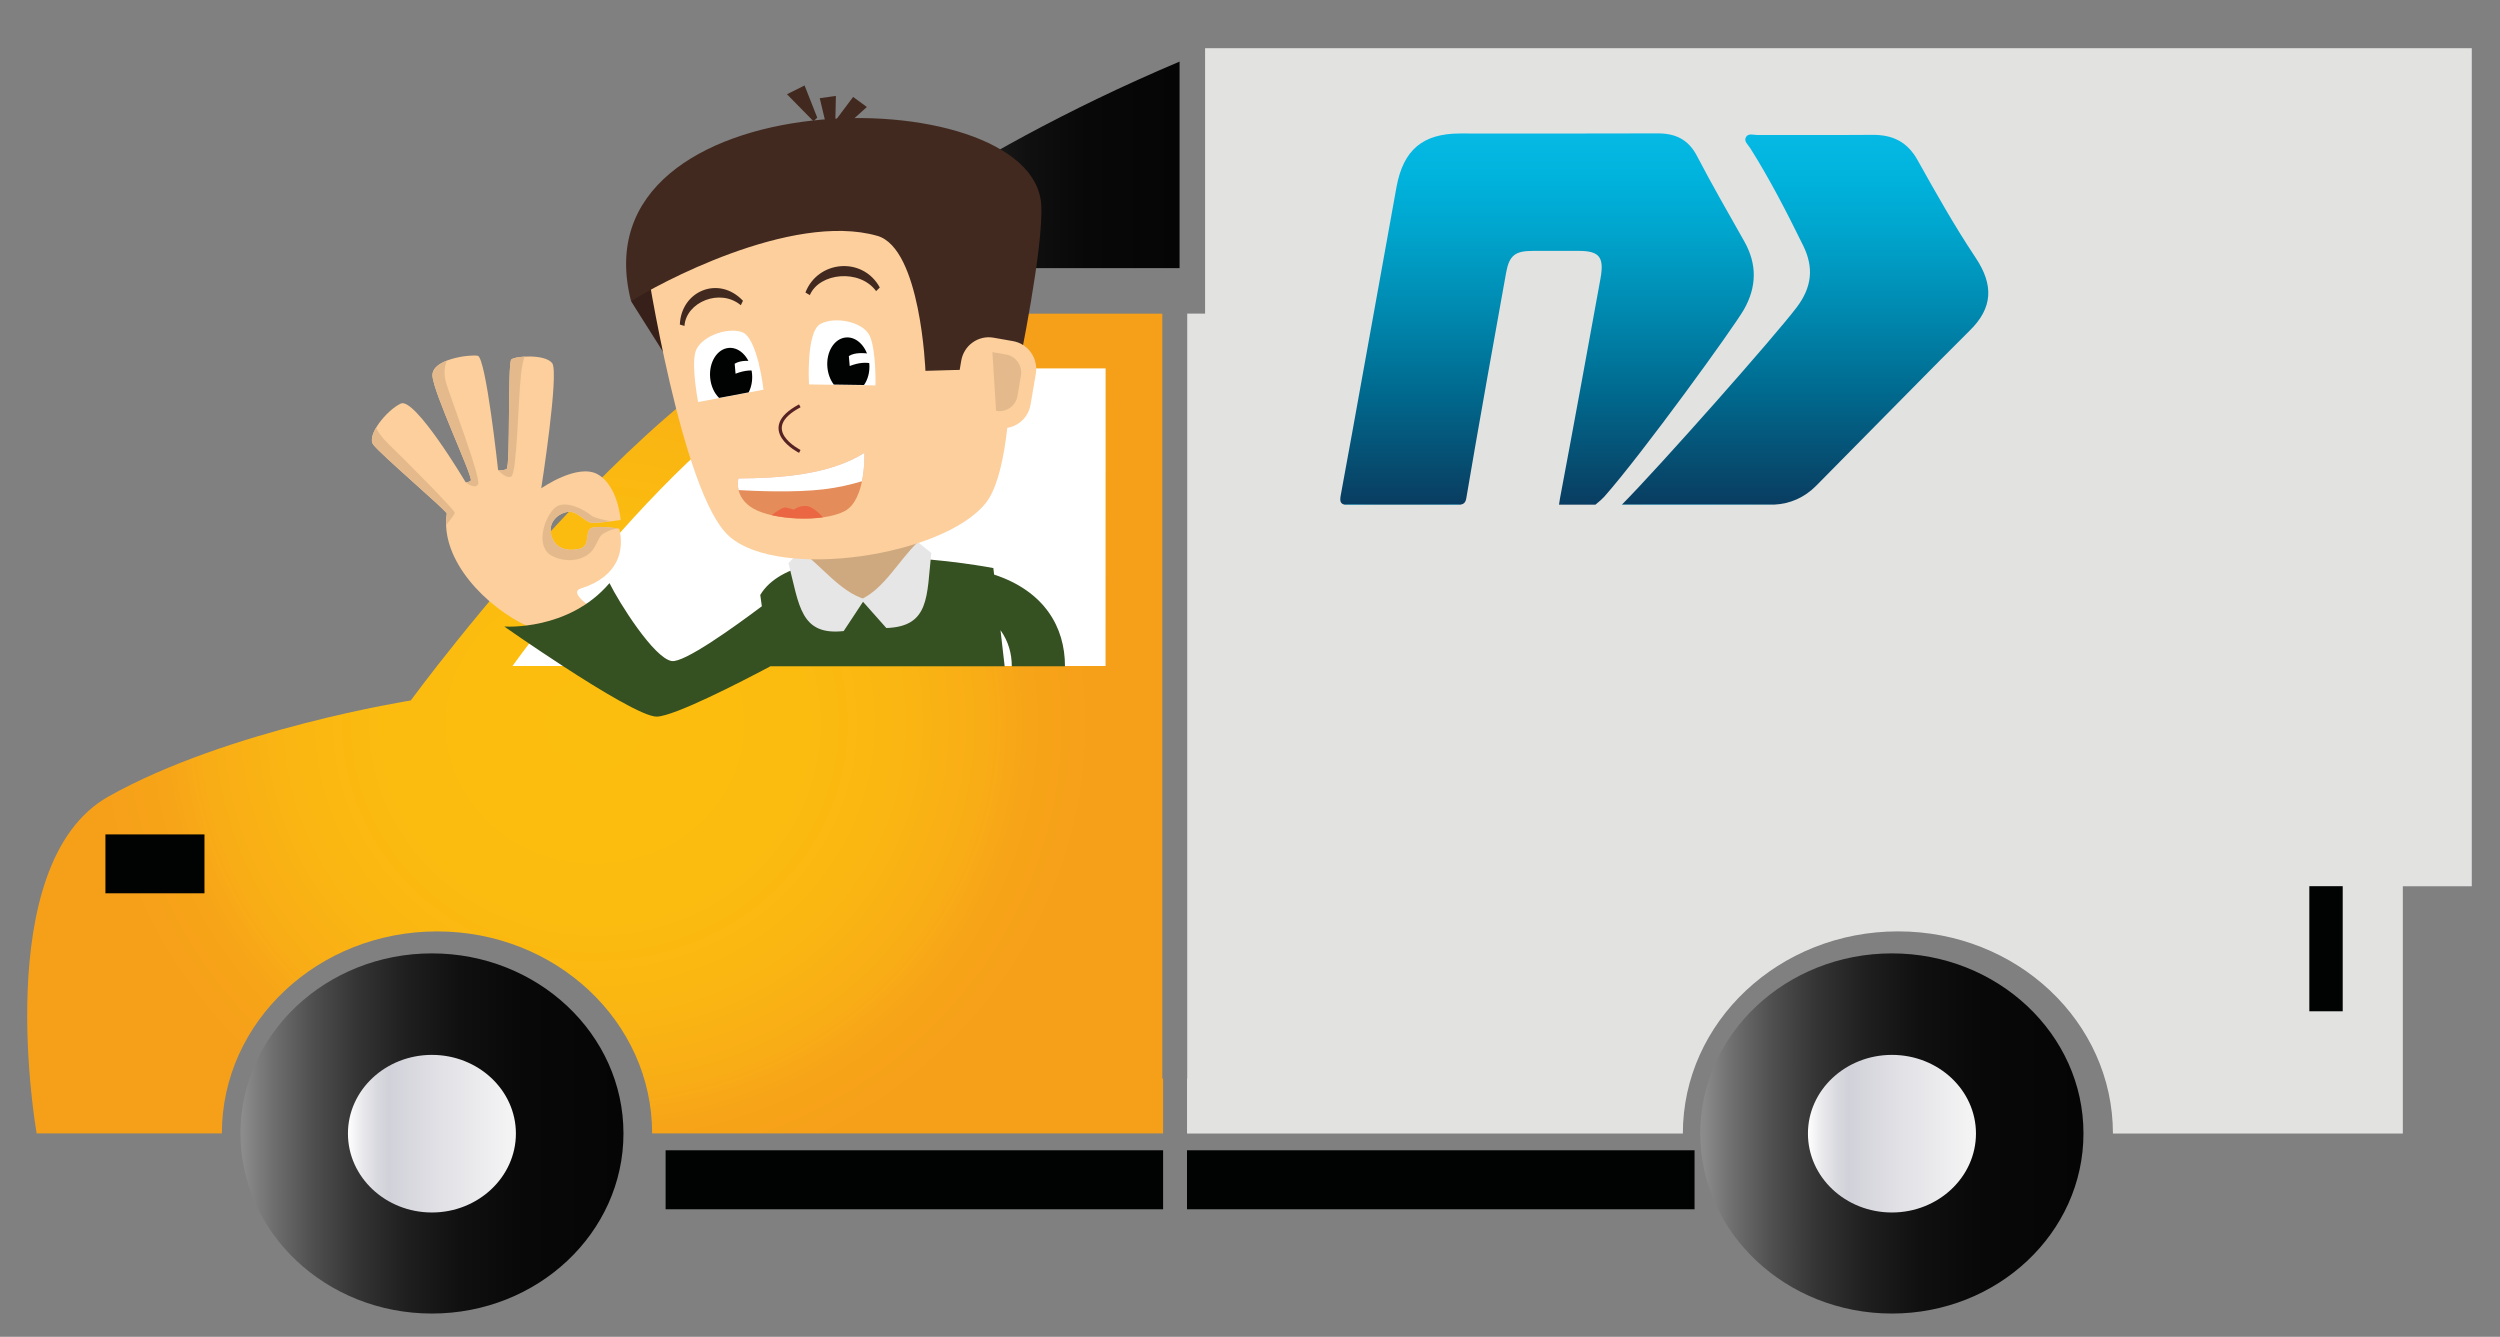 <?xml version="1.0" encoding="utf-8"?>
<!-- Generator: Adobe Illustrator 16.0.0, SVG Export Plug-In . SVG Version: 6.00 Build 0)  -->
<!DOCTYPE svg PUBLIC "-//W3C//DTD SVG 1.1//EN" "http://www.w3.org/Graphics/SVG/1.1/DTD/svg11.dtd">
<svg version="1.1" id="Capa_1" xmlns="http://www.w3.org/2000/svg" xmlns:xlink="http://www.w3.org/1999/xlink" x="0px" y="0px"
	 width="192px" height="102.667px" viewBox="0 0 192 102.667" enable-background="new 0 0 192 102.667" xml:space="preserve">
<rect x="0" y="0" width="192" height="102.667" fill="#808080" stroke="none"/>
<g id="Capa_1_1_">
	
		<linearGradient id="SVGID_1_" gradientUnits="userSpaceOnUse" x1="80.207" y1="-144.383" x2="108.491" y2="-144.383" gradientTransform="matrix(1.04 0 0 -1 -64.96 -57.333)">
		<stop  offset="0.005" style="stop-color:#8C8C8C"/>
		<stop  offset="0.081" style="stop-color:#707070"/>
		<stop  offset="0.189" style="stop-color:#4F4F4F"/>
		<stop  offset="0.306" style="stop-color:#343434"/>
		<stop  offset="0.433" style="stop-color:#1F1F1F"/>
		<stop  offset="0.574" style="stop-color:#101010"/>
		<stop  offset="0.741" style="stop-color:#080808"/>
		<stop  offset="1" style="stop-color:#050505"/>
	</linearGradient>
	<path fill="url(#SVGID_1_)" d="M33.17,73.22c-8.12,0-14.706,6.197-14.706,13.828c0,7.636,6.585,13.832,14.706,13.832
		s14.712-6.196,14.712-13.832C47.883,79.421,41.291,73.22,33.17,73.22z"/>
	
		<linearGradient id="SVGID_2_" gradientUnits="userSpaceOnUse" x1="88.147" y1="-144.4" x2="100.549" y2="-144.4" gradientTransform="matrix(1.04 0 0 -1 -64.96 -57.333)">
		<stop  offset="0" style="stop-color:#FFFFFF"/>
		<stop  offset="0.074" style="stop-color:#ECECEF"/>
		<stop  offset="0.176" style="stop-color:#D8D8DF"/>
		<stop  offset="0.245" style="stop-color:#D1D1D9"/>
		<stop  offset="0.554" style="stop-color:#E1E1E6"/>
		<stop  offset="1" style="stop-color:#F5F5F5"/>
	</linearGradient>
	<path fill="url(#SVGID_2_)" d="M33.17,93.119c-3.555,0-6.448-2.715-6.448-6.063c0-3.335,2.893-6.041,6.448-6.041
		c3.554,0,6.451,2.706,6.451,6.041C39.621,90.394,36.725,93.119,33.17,93.119z"/>
	
		<linearGradient id="SVGID_3_" gradientUnits="userSpaceOnUse" x1="187.999" y1="-144.383" x2="216.297" y2="-144.383" gradientTransform="matrix(1.04 0 0 -1 -64.96 -57.333)">
		<stop  offset="0.005" style="stop-color:#8C8C8C"/>
		<stop  offset="0.081" style="stop-color:#707070"/>
		<stop  offset="0.189" style="stop-color:#4F4F4F"/>
		<stop  offset="0.306" style="stop-color:#343434"/>
		<stop  offset="0.433" style="stop-color:#1F1F1F"/>
		<stop  offset="0.574" style="stop-color:#101010"/>
		<stop  offset="0.741" style="stop-color:#080808"/>
		<stop  offset="1" style="stop-color:#050505"/>
	</linearGradient>
	<path fill="url(#SVGID_3_)" d="M145.299,73.22c-8.13,0-14.721,6.197-14.721,13.828c0,7.636,6.591,13.832,14.721,13.832
		c8.12,0,14.711-6.196,14.711-13.832C160.016,79.421,153.419,73.22,145.299,73.22z"/>
	
		<linearGradient id="SVGID_4_" gradientUnits="userSpaceOnUse" x1="195.952" y1="-144.4" x2="208.358" y2="-144.4" gradientTransform="matrix(1.04 0 0 -1 -64.96 -57.333)">
		<stop  offset="0" style="stop-color:#FFFFFF"/>
		<stop  offset="0.074" style="stop-color:#ECECEF"/>
		<stop  offset="0.176" style="stop-color:#D8D8DF"/>
		<stop  offset="0.245" style="stop-color:#D1D1D9"/>
		<stop  offset="0.554" style="stop-color:#E1E1E6"/>
		<stop  offset="1" style="stop-color:#F5F5F5"/>
	</linearGradient>
	<path fill="url(#SVGID_4_)" d="M145.299,93.119c-3.568,0-6.449-2.715-6.449-6.063c0-3.335,2.889-6.041,6.449-6.041
		c3.563,0,6.455,2.706,6.455,6.041C151.754,90.394,148.863,93.119,145.299,93.119z"/>
	
		<linearGradient id="SVGID_5_" gradientUnits="userSpaceOnUse" x1="123.08" y1="-69.994" x2="149.554" y2="-69.994" gradientTransform="matrix(1.04 0 0 -1 -64.96 -57.333)">
		<stop  offset="0.005" style="stop-color:#8C8C8C"/>
		<stop  offset="0.081" style="stop-color:#707070"/>
		<stop  offset="0.189" style="stop-color:#4F4F4F"/>
		<stop  offset="0.306" style="stop-color:#343434"/>
		<stop  offset="0.433" style="stop-color:#1F1F1F"/>
		<stop  offset="0.574" style="stop-color:#101010"/>
		<stop  offset="0.741" style="stop-color:#080808"/>
		<stop  offset="1" style="stop-color:#050505"/>
	</linearGradient>
	<path fill="url(#SVGID_5_)" d="M63.055,20.591c0,0,9.773-8.349,27.536-15.861v15.861H63.055z"/>
	
		<radialGradient id="SVGID_6_" cx="101.944" cy="-112.9" r="36.543" gradientTransform="matrix(1.064 0 0 -1 -62.782 -57.333)" gradientUnits="userSpaceOnUse">
		<stop  offset="0" style="stop-color:#FCBE0E"/>
		<stop  offset="0.393" style="stop-color:#FCBC0F"/>
		<stop  offset="0.606" style="stop-color:#FAB612"/>
		<stop  offset="0.775" style="stop-color:#F8AC16"/>
		<stop  offset="0.859" style="stop-color:#F7A418"/>
		<stop  offset="0.984" style="stop-color:#F6A019"/>
	</radialGradient>
	<path fill="url(#SVGID_6_)" d="M89.266,24.089c-11.218,0-19.882,0-23.117,0c-12.843,0-34.603,29.708-34.603,29.708
		S17.51,56.009,8.329,61.173c-9.19,5.178-5.514,25.871-5.514,25.871H17.04c0-8.578,7.407-15.512,16.529-15.512
		c9.123,0,16.515,6.934,16.515,15.512h39.242v-4.207h-0.06V24.089L89.266,24.089z"/>
	<rect x="8.097" y="64.083" fill="#010202" width="7.606" height="4.522"/>
	<path fill="#FFFFFF" d="M84.905,51.151H39.356c0,0,16.4-22.859,25.523-22.859c9.119,0,20.032,0,20.032,0L84.905,51.151
		L84.905,51.151z"/>
	<path fill="#E2E2E1" d="M92.551,3.704v20.381c-0.478,0-0.923,0-1.372,0v58.752h-0.014l0,0v4.22h38.078
		c0-8.575,7.401-15.528,16.53-15.528c9.127,0,16.5,6.953,16.5,15.528h22.264V68.064h5.296V3.704H92.551z"/>
	<rect x="177.357" y="68.059" fill="#010202" width="2.563" height="9.608"/>
	<rect x="51.119" y="88.341" fill="#010202" width="38.207" height="4.531"/>
	<rect x="91.162" y="88.341" fill="#010202" width="38.98" height="4.531"/>
</g>
<g id="Capa_2">
	<g id="Capa_4">
	</g>
	<path fill="#FCCF9C" d="M45.763,46.936c-0.051-0.111-2.214-1.403-1.146-1.742c3-0.954,3.317-3.053,2.941-4.587
		c0,0-1.958-0.333-2.275,0.037c-0.317,0.37,0.032,1.322-0.796,1.508c-0.829,0.184-1.804,0.065-2.128-0.983
		c-0.325-1.049,0.5-1.738,1.24-1.855c0.741-0.116,1.337,0.819,1.869,0.844c0.532,0.025,2.199-0.22,2.199-0.22
		s-0.186-2.604-1.747-3.501c-1.562-0.898-4.353,1.068-4.353,1.068s1.392-8.897,0.841-9.615c-0.552-0.717-2.848-0.552-3.14-0.279
		c-0.292,0.272-0.063,8.265-0.365,8.413c-0.301,0.147-0.649,0.078-0.649,0.078s-0.933-8.667-1.564-8.779
		c-0.632-0.113-3.507,0.251-3.479,1.51s3.181,7.906,2.943,8.081c-0.237,0.174-0.391,0.124-0.391,0.124s-3.901-6.563-4.987-6.043
		c-1.085,0.519-2.633,2.427-2.114,3.146c0.519,0.72,5.679,5.114,5.65,5.303c-0.542,3.594,3.087,7.216,6.234,8.667L45.763,46.936z"/>
	<path fill="#E4BA8D" d="M40.292,27.386c-0.497,0.028-0.91,0.118-1.024,0.224c-0.292,0.272-0.063,8.265-0.365,8.413
		c-0.301,0.147-0.649,0.078-0.649,0.078s0.573,0.678,1.005,0.506c0.433-0.172,0.541-5.856,0.75-7.833
		C40.084,28.078,40.188,27.65,40.292,27.386L40.292,27.386z M34.325,27.69c-0.628,0.243-1.126,0.614-1.114,1.141
		c0.028,1.259,3.181,7.906,2.943,8.081c-0.237,0.174-0.391,0.124-0.391,0.124s0.643,0.555,0.943,0.18
		c0.301-0.377-1.97-6.292-2.426-7.749C34.035,28.676,34.159,28.075,34.325,27.69L34.325,27.69z M28.883,32.848
		c0.151,0.314,0.431,0.749,0.948,1.246c1.056,1.013,5.097,5.069,5.089,5.283c-0.004,0.134-0.38,0.607-0.659,0.944
		c-0.009-0.292,0.007-0.586,0.051-0.879c0.028-0.189-5.131-4.583-5.65-5.303C28.452,33.846,28.581,33.358,28.883,32.848z"/>
	<path fill="#E4BA8D" d="M47.558,40.606c-0.011-0.002-1.958-0.332-2.274,0.037c-0.317,0.37,0.032,1.322-0.796,1.508
		c-0.829,0.184-1.804,0.065-2.128-0.983c-0.325-1.049,0.5-1.738,1.24-1.855c0.741-0.116,1.337,0.819,1.869,0.844
		c0.303,0.014,0.972-0.059,1.494-0.125c-0.002,0-1.259-0.186-1.558-0.448c-0.3-0.262-1.992-1.348-2.823-0.555
		c-0.833,0.793-1.493,3.016-0.159,3.678c1.334,0.661,2.775,0.204,3.248-0.706c0.474-0.909,0.427-0.911,0.968-1.18
		C47.171,40.555,47.547,40.604,47.558,40.606z"/>
	<path fill="#355021" d="M81.79,51.167c0.006-2.999-1.577-5.768-5.443-7.039l-0.058-0.501c0,0-14.952-2.898-17.901,2.065
		c0.026,0.154,0.068,0.46,0.121,0.869c-2.195,1.647-5.966,4.349-6.917,4.207c-1.362-0.206-4.067-4.527-4.783-5.985
		c-3.143,3.697-8.081,3.334-8.081,3.334s2.091,1.468,4.527,3.052h0.001c2.873,1.868,6.224,3.895,7.194,3.867
		c1.362-0.041,6.388-2.629,8.721-3.867h0.002c0,0,0.001,0,0.002-0.001h17.983l-0.32-2.771c0.599,0.839,0.87,1.795,0.868,2.771H81.79
		z"/>
	
		<rect x="61.696" y="40.858" transform="matrix(-0.998 0.071 -0.071 -0.998 135.232 82.041)" fill="#CEA87F" width="8.913" height="5.151"/>
	<path fill="#E6E6E6" d="M61.459,42.28c1.612,1.146,3.08,3.19,4.957,3.731l-1.621,2.455c-3.327,0.363-3.408-1.965-4.24-5.214
		L61.459,42.28z"/>
	<path fill="#E6E6E6" d="M70.491,41.634c-1.433,1.363-2.594,3.597-4.375,4.398l1.954,2.2c3.344-0.115,3.094-2.431,3.454-5.765
		L70.491,41.634z"/>
	<path fill="#E4BA8D" d="M69.464,59.306C69.222,59.367,69.519,59.292,69.464,59.306L69.464,59.306z"/>
	<path fill="#362019" d="M48.468,23.137L50.909,27l2.224-3.103l-0.173-3.652c0,0-1.283-0.313-1.77-0.036
		C50.701,20.486,48.468,23.137,48.468,23.137z"/>
	<path fill="#FCCF9C" d="M77.409,17.718c0,0,1.32,17.126-1.708,20.922c-3.233,4.054-15.831,5.982-19.705,2.54
		c-3.629-3.225-6.369-21.075-6.369-21.075l11.984-3.036l-0.049-0.568l1.761,0.135l1.712-0.434l0.048,0.569L77.409,17.718z"/>
	<path fill="#422920" d="M78.221,28.273l-7.148,0.208c0,0-0.353-9.413-3.694-10.367c-6.604-1.886-17.083,3.813-18.911,5.023
		c-4.426-17.195,30.88-17.32,31.496-7.418C80.166,18.959,78.221,28.273,78.221,28.273z"/>
	<path fill="#E48C5A" d="M56.708,36.742c3.054-0.015,6.968-0.246,9.677-1.966c0,0,0.151,3.624-1.537,4.49
		c-1.688,0.867-5.448,0.675-6.983-0.204C56.326,38.184,56.708,36.742,56.708,36.742z"/>
	<path fill="#EB6743" d="M63.207,39.73c-1.252,0.177-2.754,0.105-3.944-0.166c0.339-0.265,0.876-0.644,1.124-0.585
		c0.375,0.089,0.587,0.164,0.587,0.164s0.337-0.319,0.954-0.282C62.354,38.887,62.905,39.391,63.207,39.73z"/>
	<path fill="#FFFFFF" d="M56.708,36.742c3.054-0.015,6.968-0.246,9.677-1.966c0,0,0.044,1.068-0.185,2.183
		c-0.823,0.248-1.836,0.49-2.957,0.622c-2.252,0.266-5.286,0.13-6.519,0.058C56.604,37.136,56.708,36.742,56.708,36.742z"/>
	<path fill="#FFFFFF" d="M67.237,29.6l-5.107-0.077c0,0-0.237-4.031,0.876-4.643c1.114-0.611,3.302-0.173,3.796,0.926
		C67.298,26.906,67.237,29.6,67.237,29.6z"/>
	<path fill="#FFFFFF" d="M53.616,30.877l5.021-0.947c0,0-0.453-4.014-1.655-4.426c-1.201-0.412-3.282,0.393-3.583,1.56
		C53.098,28.232,53.616,30.877,53.616,30.877z"/>
	<path fill="#010202" d="M64.969,25.917c-0.889,0.077-1.527,1.097-1.426,2.278c0.044,0.521,0.226,0.988,0.492,1.339l2.319,0.035
		c0.301-0.421,0.463-1.013,0.408-1.651C66.661,26.736,65.858,25.841,64.969,25.917z"/>
	<path fill="#010202" d="M55.227,30.561l2.27-0.428c0.204-0.393,0.306-0.887,0.261-1.412c-0.101-1.182-0.903-2.078-1.792-2.001
		c-0.889,0.077-1.528,1.097-1.427,2.278C54.592,29.64,54.856,30.198,55.227,30.561z"/>
	<path fill="#FFFFFF" d="M67,27.187c-0.667-0.085-1.32-0.14-1.809,0.155c0.022,0.256,0.044,0.512,0.066,0.768
		c0.722-0.279,1.316-0.313,1.809-0.155C67.043,27.698,67.021,27.442,67,27.187z"/>
	<path fill="#FFFFFF" d="M58.233,27.778c-0.667-0.085-1.32-0.139-1.809,0.155c0.022,0.256,0.044,0.512,0.066,0.768
		c0.722-0.279,1.316-0.313,1.808-0.155C58.277,28.29,58.255,28.034,58.233,27.778z"/>
	<path fill="#FCCF9C" d="M77.807,26.2l-1.509-0.266c-1.16-0.204-2.271,0.587-2.473,1.759l-0.408,2.392
		c-0.201,1.172,0.585,2.297,1.743,2.502l1.509,0.265c1.16,0.204,2.272-0.587,2.473-1.759l0.409-2.392
		C79.75,27.53,78.966,26.404,77.807,26.2z"/>
	<path fill="#E4BA8D" d="M77.271,27.227l-0.982-0.173c-0.024-0.005-0.049-0.009-0.074-0.012l0.284,4.508l0.033,0.005
		c0.754,0.133,1.479-0.382,1.609-1.144l0.266-1.558C78.535,28.092,78.025,27.359,77.271,27.227z"/>
	<path fill="#422920" d="M67.569,22.079c-1.329-2.418-4.771-2.07-5.711,0.385l0.337,0.204c0.726-1.725,3.832-2.038,5.091-0.309
		L67.569,22.079z"/>
	<path fill="#422920" d="M57.06,23.099c-1.86-1.97-4.747-0.76-4.848,1.826l0.354,0.107c0.126-1.833,2.732-2.922,4.33-1.591
		L57.06,23.099z"/>
	<polygon fill="#422920" points="63.727,10.784 66.575,8.218 65.521,7.443 64.155,9.263 64.196,7.367 62.957,7.541 	"/>
	<polygon fill="#422920" points="62.765,9.037 61.791,6.564 60.438,7.238 62.474,9.311 	"/>
	<path fill="none" stroke="#572223" stroke-width="0.25" stroke-miterlimit="10" d="M61.425,31.167c-3.395,1.804,0,3.501,0,3.501"/>
	<g>
		
			<linearGradient id="SVGID_7_" gradientUnits="userSpaceOnUse" x1="191.132" y1="-96.089" x2="191.132" y2="-67.662" gradientTransform="matrix(1 0 0 -1 -52.5 -57.333)">
			<stop  offset="0" style="stop-color:#093D61"/>
			<stop  offset="0" style="stop-color:#173E61"/>
			<stop  offset="0" style="stop-color:#52475D"/>
			<stop  offset="0" style="stop-color:#7C4E56"/>
			<stop  offset="0" style="stop-color:#9E544E"/>
			<stop  offset="0" style="stop-color:#B95846"/>
			<stop  offset="0" style="stop-color:#CE5C3E"/>
			<stop  offset="0" style="stop-color:#DD5E37"/>
			<stop  offset="0" style="stop-color:#E65F33"/>
			<stop  offset="0" style="stop-color:#E95F32"/>
			<stop  offset="0" style="stop-color:#F18F34"/>
			<stop  offset="0" style="stop-color:#093D61"/>
			<stop  offset="0.074" style="stop-color:#07486B"/>
			<stop  offset="0.315" style="stop-color:#006B90"/>
			<stop  offset="0.536" style="stop-color:#008BB2"/>
			<stop  offset="0.731" style="stop-color:#00A4CC"/>
			<stop  offset="0.893" style="stop-color:#00B4DE"/>
			<stop  offset="1" style="stop-color:#06B9E4"/>
		</linearGradient>
		<path fill="url(#SVGID_7_)" d="M151.729,19.794c-1.612-2.417-3.043-4.96-4.461-7.5c-0.787-1.409-1.916-1.949-3.459-1.937
			c-2.942,0.024-5.887,0.003-8.83,0.013c-0.301,0.001-0.699-0.161-0.885,0.153c-0.193,0.325,0.152,0.584,0.315,0.841
			c1.522,2.41,2.817,4.941,4.075,7.496c0.832,1.693,0.672,3.193-0.489,4.733c-1.672,2.218-10.536,12.239-13.433,15.163h11.681
			c1.241-0.058,2.341-0.547,3.229-1.441c2.301-2.311,10.129-10.292,11.795-11.919C153.063,23.643,153.12,21.88,151.729,19.794z"/>
		
			<linearGradient id="SVGID_8_" gradientUnits="userSpaceOnUse" x1="182.894" y1="-96.113" x2="182.894" y2="-96.09" gradientTransform="matrix(1 0 0 -1 -52.5 -57.333)">
			<stop  offset="0" style="stop-color:#093D61"/>
			<stop  offset="0" style="stop-color:#173E61"/>
			<stop  offset="0" style="stop-color:#52475D"/>
			<stop  offset="0" style="stop-color:#7C4E56"/>
			<stop  offset="0" style="stop-color:#9E544E"/>
			<stop  offset="0" style="stop-color:#B95846"/>
			<stop  offset="0" style="stop-color:#CE5C3E"/>
			<stop  offset="0" style="stop-color:#DD5E37"/>
			<stop  offset="0" style="stop-color:#E65F33"/>
			<stop  offset="0" style="stop-color:#E95F32"/>
			<stop  offset="0" style="stop-color:#F18F34"/>
			<stop  offset="0" style="stop-color:#093D61"/>
			<stop  offset="0.074" style="stop-color:#07486B"/>
			<stop  offset="0.315" style="stop-color:#006B90"/>
			<stop  offset="0.536" style="stop-color:#008BB2"/>
			<stop  offset="0.731" style="stop-color:#00A4CC"/>
			<stop  offset="0.893" style="stop-color:#00B4DE"/>
			<stop  offset="1" style="stop-color:#06B9E4"/>
		</linearGradient>
		<path fill="url(#SVGID_8_)" d="M136.029,38.768c0.072-0.001,0.143-0.008,0.215-0.012h-11.68c-0.006,0.006-0.013,0.013-0.02,0.019
			C128.547,38.775,132.288,38.79,136.029,38.768z"/>
		
			<linearGradient id="SVGID_9_" gradientUnits="userSpaceOnUse" x1="171.31" y1="-96.09" x2="171.31" y2="-67.578" gradientTransform="matrix(1 0 0 -1 -52.5 -57.333)">
			<stop  offset="0" style="stop-color:#093D61"/>
			<stop  offset="0" style="stop-color:#173E61"/>
			<stop  offset="0" style="stop-color:#52475D"/>
			<stop  offset="0" style="stop-color:#7C4E56"/>
			<stop  offset="0" style="stop-color:#9E544E"/>
			<stop  offset="0" style="stop-color:#B95846"/>
			<stop  offset="0" style="stop-color:#CE5C3E"/>
			<stop  offset="0" style="stop-color:#DD5E37"/>
			<stop  offset="0" style="stop-color:#E65F33"/>
			<stop  offset="0" style="stop-color:#E95F32"/>
			<stop  offset="0" style="stop-color:#F18F34"/>
			<stop  offset="0" style="stop-color:#093D61"/>
			<stop  offset="0.074" style="stop-color:#07486B"/>
			<stop  offset="0.315" style="stop-color:#006B90"/>
			<stop  offset="0.536" style="stop-color:#008BB2"/>
			<stop  offset="0.731" style="stop-color:#00A4CC"/>
			<stop  offset="0.893" style="stop-color:#00B4DE"/>
			<stop  offset="1" style="stop-color:#06B9E4"/>
		</linearGradient>
		<path fill="url(#SVGID_9_)" d="M112.613,38.257c0.582-3.521,2.68-15.281,3.059-17.33c0.242-1.306,0.682-1.652,2.027-1.658
			c1.185-0.007,2.369-0.003,3.555-0.001c1.592,0.002,1.953,0.491,1.668,2.097c-0.367,2.078-2.438,13.351-3.115,16.908
			c-0.011,0.057-0.041,0.246-0.076,0.484h2.801c0.306-0.248,0.547-0.466,0.66-0.593c2.949-3.329,9.977-13.045,10.744-14.397
			c0.979-1.721,1.019-3.466,0.031-5.217c-1.228-2.178-2.48-4.345-3.635-6.563c-0.668-1.286-1.661-1.748-3.034-1.742
			c-5.056,0.021-10.112,0.008-15.169,0.008c-2.859,0-4.352,1.253-4.878,4.109c-0.378,2.046-3.72,20.712-4.278,23.649
			c-0.091,0.47-0.035,0.681,0.297,0.746h8.895C112.395,38.721,112.557,38.608,112.613,38.257z"/>
		
			<linearGradient id="SVGID_10_" gradientUnits="userSpaceOnUse" x1="160.215" y1="-96.116" x2="160.215" y2="-96.089" gradientTransform="matrix(1 0 0 -1 -52.5 -57.333)">
			<stop  offset="0" style="stop-color:#093D61"/>
			<stop  offset="0" style="stop-color:#173E61"/>
			<stop  offset="0" style="stop-color:#52475D"/>
			<stop  offset="0" style="stop-color:#7C4E56"/>
			<stop  offset="0" style="stop-color:#9E544E"/>
			<stop  offset="0" style="stop-color:#B95846"/>
			<stop  offset="0" style="stop-color:#CE5C3E"/>
			<stop  offset="0" style="stop-color:#DD5E37"/>
			<stop  offset="0" style="stop-color:#E65F33"/>
			<stop  offset="0" style="stop-color:#E95F32"/>
			<stop  offset="0" style="stop-color:#F18F34"/>
			<stop  offset="0" style="stop-color:#093D61"/>
			<stop  offset="0.074" style="stop-color:#07486B"/>
			<stop  offset="0.315" style="stop-color:#006B90"/>
			<stop  offset="0.536" style="stop-color:#008BB2"/>
			<stop  offset="0.731" style="stop-color:#00A4CC"/>
			<stop  offset="0.893" style="stop-color:#00B4DE"/>
			<stop  offset="1" style="stop-color:#06B9E4"/>
		</linearGradient>
		<path fill="url(#SVGID_10_)" d="M111.87,38.773c0.106,0,0.204-0.003,0.292-0.017h-8.895c0.092,0.019,0.199,0.027,0.336,0.025
			C106.357,38.75,109.113,38.765,111.87,38.773z"/>
	</g>
</g>
</svg>

